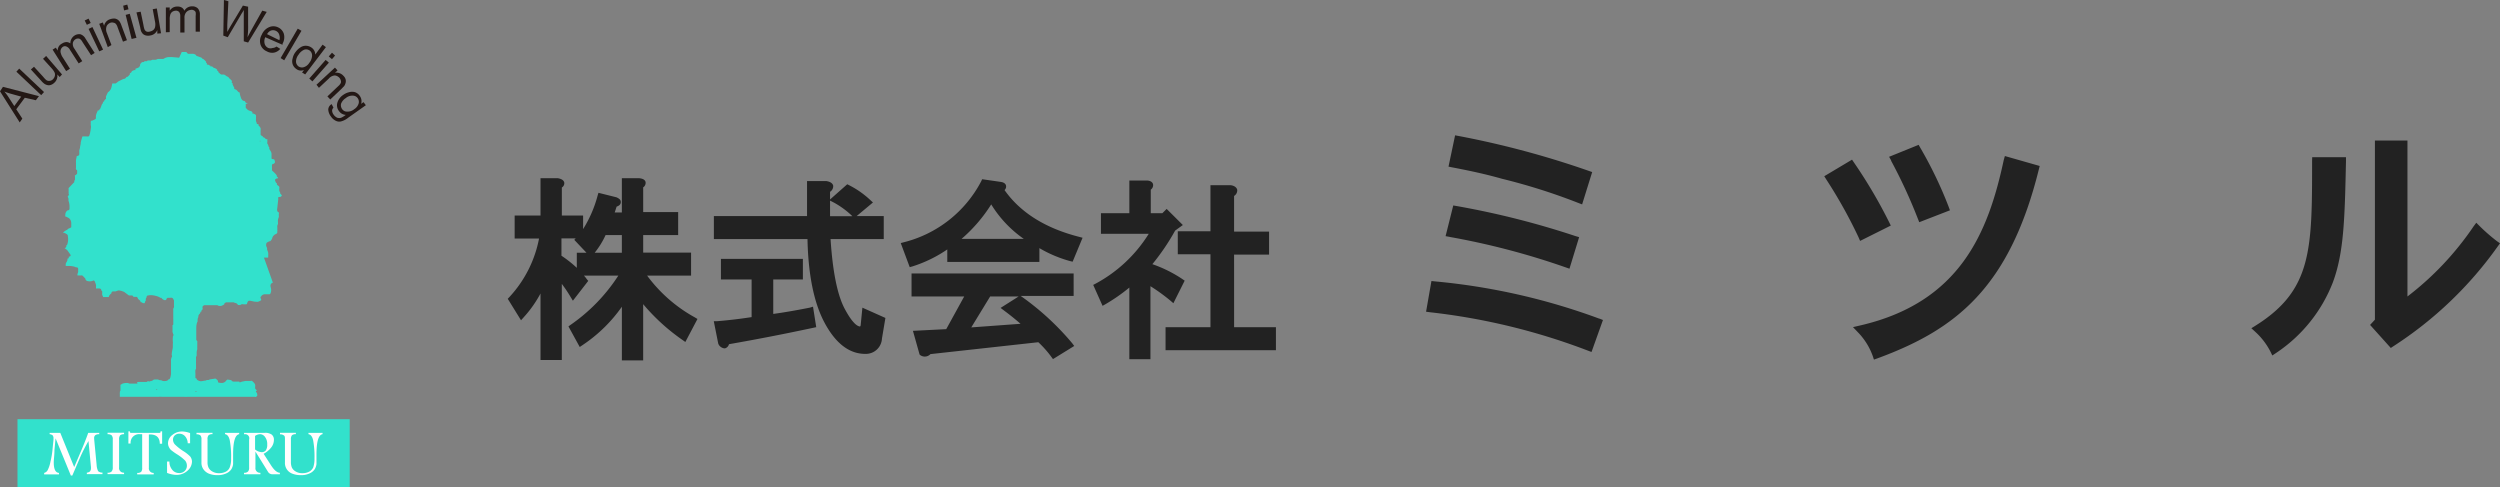 <svg xmlns="http://www.w3.org/2000/svg" width="352.065" height="68.625" viewBox="0 0 352.065 68.625">
  <rect x="0" y="0" width="352.065" height="68.625" fill="#808080" stroke="none"/>
  <g id="グループ_575" data-name="グループ 575" transform="translate(-39.827 -15.094)">
    <path id="logotype" d="M19.626,19.755h6.192V16.513H19.074V14.049H24V10.807H19.074V7.327a.756.756,0,0,0,.335-.756c-.108-.432-.648-.5-.875-.53H16.07v4.82H15.065l.27-.821c.249-.086.551-.238.584-.573s-.14-.519-.594-.735l-2.55-.638-.119.4a17.129,17.129,0,0,1-2.043,4.712V11.293H7.619V7.349a.713.713,0,0,0,.346-.659c-.065-.454-.584-.584-.886-.648H4.615v5.252H.973v3.242H4.409A16.719,16.719,0,0,1,.238,22.77L0,23.019l1.87,3.026.389-.432a16.524,16.524,0,0,0,2.356-3.339v9.37h3V20.922A19.845,19.845,0,0,1,8.851,22.76l.324.53L11.337,20.5l-.216-.259a4.792,4.792,0,0,0-.389-.486h4.842a24.77,24.77,0,0,1-6.711,6.927l-.313.227,1.589,2.9.4-.27a20.922,20.922,0,0,0,5.533-5.4V31.7h3V23.776A28.358,28.358,0,0,0,24.6,28.812l.411.292,1.708-3.242-.357-.216a20.814,20.814,0,0,1-6.733-5.89Zm-9.9-1.092a16.546,16.546,0,0,0-2.161-1.708V14.514h2.01l-.205.205,1.718,1.816H9.726Zm6.344-4.615v2.486H12.244a11.693,11.693,0,0,0,1.535-2.486Zm26.92,10.083.454,2.885-.4.086c-3.934.843-7.911,1.621-11.888,2.313a.8.8,0,0,1-.562.584h-.119a1.081,1.081,0,0,1-.756-.508l-.076-.162-.627-3.156H29.5c1.632-.13,3.242-.324,4.842-.573V20.3H30.022V17.4H41.564v2.9H37.392v4.852c1.513-.205,3.242-.508,5.155-.886Zm6.722,2.507c0,.227-.1.281-.1.281h0c-.249,0-.94-.238-2.086-2.356-1.081-1.934-1.762-5.285-2.064-9.953h7.489V11.369H49.14l2.291-1.913-.367-.335a12.752,12.752,0,0,0-2.994-2.1l-.259-.13L45.39,9.035V7.954a.929.929,0,0,0,.443-.854c-.1-.486-.7-.616-.983-.659h-2.7v4.928H29.028v3.242H42.212c.1,4.906.875,8.786,2.28,11.542,1.578,3.069,3.545,4.625,5.847,4.625A2.269,2.269,0,0,0,52.7,28.617l.486-2.9-3.242-1.448ZM45.844,9.424a11.963,11.963,0,0,1,2.691,1.967H45.39v-2.2Zm26.5,13.271-.108-.076h7.457V19.453H56.867v3.242H64.28l-2.529,4.6-4.69.238L58,30.876l.108.086a1.081,1.081,0,0,0,1.416-.151L74.72,29.136a14.633,14.633,0,0,1,1.826,2.053l.238.324,2.994-1.848-.281-.378a37.619,37.619,0,0,0-7.154-6.592Zm-2.94,1.61.486.367c.832.616,1.61,1.243,2.324,1.87l-6.938.508,2.659-4.355h4.009Zm.573-16.61a.67.67,0,0,0,.195-.616c-.108-.443-.648-.508-.811-.53l-2.55-.367-.14.3A16.956,16.956,0,0,1,55.8,15.054l-.454.119,1.264,3.393L57,18.458A18.534,18.534,0,0,0,61.9,16.07v1.762H74.871V15.886a17.648,17.648,0,0,0,4.323,1.826l.357.086,1.4-3.372-.486-.13c-4.744-1.21-8.267-3.415-10.494-6.571Zm-6.063,6.884a21.614,21.614,0,0,0,4.172-4.852,16.308,16.308,0,0,0,4.582,4.852Zm38.376,12.439h5.89V30.26H92.638V27.018H98.96V16.751h-4.6V13.509h4.6V7.025h2.788c.281,0,.886.173.983.659a.919.919,0,0,1-.443.854v5.025h4.928V16.8h-4.928ZM93.33,23.289a26.566,26.566,0,0,0-2.821-2.043V31.524H87.537V21.441a24.954,24.954,0,0,1-3.35,2.334l-.421.238-1.318-2.95.357-.184a19.907,19.907,0,0,0,7.468-7.014H83.539v-2.9h4v-4.6h2.475c.227,0,.757.086.865.53a.778.778,0,0,1-.324.756v3.318h1.632l.605-.605,2.28,2.269-1.081.778a31.535,31.535,0,0,1-3.21,4.733,18.458,18.458,0,0,1,4.236,2.107l.313.216-1.589,3.177ZM132.635,14.3l-.562-.1,1.081-4.323.5.086a118.457,118.457,0,0,1,16.708,4.226l.519.151-1.362,4.442-.53-.184a105.122,105.122,0,0,0-16.351-4.29Zm21.1,11.51.5.195-1.61,4.507-.519-.195a90.11,90.11,0,0,0-22.219-5.4l-.562-.076.756-4.323.508.054a90.542,90.542,0,0,1,23.149,5.252ZM133.024,4.517l-.54-.108L133.413,0l.53.1A127.339,127.339,0,0,1,152.218,5l.5.173L151.3,9.726l-.54-.205a84.413,84.413,0,0,0-10.731-3.4C138.33,5.641,136.428,5.166,133.024,4.517Zm77.811-1.6,4.906,1.4-.13.508c-4.15,16.708-11.769,22.554-22.695,26.575l-.519.184-.173-.519a9.262,9.262,0,0,0-2.086-3.329l-.692-.724.929-.216c14.168-3.242,18.123-13.141,20.3-23.311Zm-16.005.638-.3-.53,4.161-1.686.238.421a57.385,57.385,0,0,1,3.988,8.3l.184.5-4.323,1.675-.292-.735A72.4,72.4,0,0,0,194.8,3.556Zm-4.6,10.807A68.007,68.007,0,0,0,185.7,6.236l-.3-.476,3.912-2.334.292.432a69.493,69.493,0,0,1,4.928,8.365l.238.486-4.323,2.161ZM254.117,3.08h4.755v.562c-.173,8.019-.281,12.86-1.848,17.064a21.074,21.074,0,0,1-8.008,9.953l-.519.346-.27-.562a9.879,9.879,0,0,0-2.161-2.8l-.519-.476.605-.378C254.1,21.8,254.1,16.1,254.1,3.62Zm26.445,12.126-.313.432a53.69,53.69,0,0,1-14.676,14.049l-.389.259L262.266,26.7l.681-.735V.735h4.582v21.96a42.235,42.235,0,0,0,9.316-9.878l.378-.508.443.443a24.728,24.728,0,0,0,2.475,2.161Z" transform="translate(111.33 34.151)" fill="#222"/>
    <g id="logomark_blue" transform="translate(39.827 15.094)">
      <path id="パス_301" data-name="パス 301" d="M21.807,4.19h.681s0,.122.087.157a.419.419,0,0,0,.14.1,1.136,1.136,0,0,0,.227,0h.3a.728.728,0,0,1,.542.157c.175.157,0,.122.1.14a7,7,0,0,1,.681.245c.227.087,0,0,.1.122a.786.786,0,0,1,.21.1,3.494,3.494,0,0,1,.367.349v.122c0,.122.087,0,.1.1a.557.557,0,0,1,0,.175c0,.052.122,0,.157,0h0l.245.14h.087a.367.367,0,0,1,0,.122h.245l.192.175a3.494,3.494,0,0,1,.384.157l.14.14v.1c0,.1.1,0,.14.087s0,.175.14.245a1.013,1.013,0,0,0,.3.245h.4l.21.122.122.1a2.324,2.324,0,0,0,.21.1.524.524,0,0,1,.14.14.109.109,0,0,0,.087.1c.087.017,0,0,.14.122l.087.1h0l.122.122h0a.2.2,0,0,1-.087.157h0a2.219,2.219,0,0,1,.175.21.821.821,0,0,0,0,.157h0l.227.437v.175a1.747,1.747,0,0,1,.28.1c.122.1.21.245.332.332s.1,0,.157.087,0,0,0,.1a3.448,3.448,0,0,0,.175.611.472.472,0,0,0,.1.21.594.594,0,0,0,.21.21s.192,0,.262.1,0,.1.087.14l.14.087h.087a.175.175,0,0,1,0,.087h-.21a1.5,1.5,0,0,0,0,.28.821.821,0,0,0,0,.3,2.672,2.672,0,0,0,.314.314l.227.1a1.747,1.747,0,0,1,.28.1.332.332,0,0,1,.122.14v.157c0,.035.122,0,.175,0h0l.314.192h0v.1a.786.786,0,0,1,0,.28.559.559,0,0,1,0,.157v.332h0a1.625,1.625,0,0,0,.087.175c0,.087,0,.175.087.227s.122,0,.175,0v.087s0,.157.087.21,0,0,.1.087a1.835,1.835,0,0,0,.122.192h0a.437.437,0,0,1,0,.122.419.419,0,0,1,0,.14s0,.087,0,.14a1.135,1.135,0,0,0,0,.227h0v.332l.087.087.227.122v.122a.21.21,0,0,0,.087,0l.175.087h0a1,1,0,0,0,.192.192h.175a.734.734,0,0,1,0,.21.507.507,0,0,1,0,.157,1.135,1.135,0,0,0,0,.227c0,.087.122.157.14.245s0,0,0,.087.1.157.14.245,0,0,0,.1a.14.14,0,0,0,0,.1h0l.192.314a.926.926,0,0,1,.122.349v.681c0,.087.262.087.384.14h0a.961.961,0,0,1,.087.3.14.14,0,0,1,0,.122.472.472,0,0,1-.175.192H34.6l-.087.175a.874.874,0,0,0,0,.21.908.908,0,0,0,0,.192v.175h0v.157c0,.035.419.384.594.611s0,.192.122.28a.524.524,0,0,0,.14.14h0a.245.245,0,0,1,0,.1h-.157l-.227.122a.3.3,0,0,0,0,.28l.1.227s.087,0,.122.122,0,0,0,.1.245.192.332.332a.576.576,0,0,1,0,.3V23.7a1.013,1.013,0,0,0,.14.314h0v.122l.21.21a.157.157,0,0,1,0,.087.629.629,0,0,1-.192.175h-.21c-.07,0,0,0-.087.087s0,.087,0,.122h0v.1h0s-.1.856-.14,1.293a.646.646,0,0,0,0,.367c0,.1.157.14.21.227s0,.157,0,.227h0a.856.856,0,0,1,0,.21.437.437,0,0,1,0,.21,3.494,3.494,0,0,0-.122.4h0a1.749,1.749,0,0,1,0,.3.821.821,0,0,1,0,.3h0a1.065,1.065,0,0,0-.087.21v.227a1.887,1.887,0,0,1,0,.332.507.507,0,0,1,0,.227v.21h0a1.993,1.993,0,0,1-.192.192h-.1a2.533,2.533,0,0,0-.314.3,1.31,1.31,0,0,0-.1.227h0c0,.1-.1.227-.175.332a.524.524,0,0,1-.14.14h-.1l-.332.175-.087.087v.1a.454.454,0,0,0,0,.349,1.31,1.31,0,0,0,.1.227,1.066,1.066,0,0,1,0,.227h0a3.215,3.215,0,0,1,.157.437,2.2,2.2,0,0,1,0,.489.489.489,0,0,1,0,.21h-.594L34.648,36.7h-.122l-.14.14a.419.419,0,0,0-.087.245c0,.192.1.384.1.577a1.24,1.24,0,0,1-.087.507.245.245,0,0,1-.122.14.559.559,0,0,1-.157,0H33.46a.7.7,0,0,0-.314.122.349.349,0,0,0-.14.175.14.14,0,0,0-.1.192c0,.1.087.192.087.28s0,.087-.1.122a1.153,1.153,0,0,1-.332.157.28.28,0,0,1-.175,0,.384.384,0,0,1-.192,0h-.1l-.681-.14h-.175l-.14.14a1.747,1.747,0,0,0-.1.28.14.14,0,0,1-.087.087h-.419a.489.489,0,0,0-.227,0h-.122a.112.112,0,0,1-.1.1.192.192,0,0,1-.122,0h-.14a.157.157,0,0,1-.1,0v-.122l-.245-.157h-.1l-.227-.1H28.9a2.9,2.9,0,0,1-.384,0h-.122a2.184,2.184,0,0,1-.332,0l-.175.087-.1.122h0v.087a1.974,1.974,0,0,1-.437.21h-.314l-.227-.1H24.969s-.192.1-.227.192a.752.752,0,0,0,0,.28.1.1,0,0,1,0,.1l-.157.175v.1c0,.1-.087,0-.122.1a1.31,1.31,0,0,1-.1.227l-.1.1a1.449,1.449,0,0,0-.122.227.664.664,0,0,1,0,.175h0a1.747,1.747,0,0,0-.1.28h0v.1h0a1.066,1.066,0,0,0,0,.227,1.31,1.31,0,0,0-.1.227,2.621,2.621,0,0,0-.087.646q0,.367,0,.734V44.7c0,.1.1.14.14.227a.716.716,0,0,1,0,.192V45.6a1.747,1.747,0,0,0,0,.28h0v.192a1.293,1.293,0,0,0-.087.437v.314a.4.4,0,0,1-.087.3,2.184,2.184,0,0,0,0,.332v.245a2.708,2.708,0,0,0,0,.367v.611a.3.3,0,0,1-.087.262,2.83,2.83,0,0,0,0,.542V50a.367.367,0,0,0,0,.122h.1c.017,0,.087.175.14.245l.157.087a1.328,1.328,0,0,0,.28.1h.192l.472-.087h.1l.175-.087h.245l.192-.087.611-.087a.3.3,0,0,1,.21,0,1.206,1.206,0,0,1,.3.3v.1h0v.1h0a1.275,1.275,0,0,0,.349.087,2.254,2.254,0,0,0,.332,0,1.031,1.031,0,0,0,.28-.122c.14-.087.21-.245.332-.332a.28.28,0,0,1,.157,0,2.218,2.218,0,0,1,.489.1v.087l.227.087h.262a4.191,4.191,0,0,1,.489,0,.122.122,0,0,1,.1,0s0,0,0,.087h.1a.594.594,0,0,0,.245-.087,4.317,4.317,0,0,0,.507-.1h.769a.192.192,0,0,1,.157,0,2.2,2.2,0,0,1,.349.349.786.786,0,0,1,.1.21.507.507,0,0,1,0,.175,2.253,2.253,0,0,0,0,.332c0,.1.192.175.262.28h0a.159.159,0,0,0-.157.14c-.017.14.087.1.1.157a.839.839,0,0,1,.087.3.175.175,0,0,1,0,.122.419.419,0,0,1-.175.175.314.314,0,0,1-.192,0H22.593a4.159,4.159,0,0,1-.454,0H19.064a2.865,2.865,0,0,0-.559,0H13.089a1.572,1.572,0,0,1,0-.28,1.922,1.922,0,0,1,0-.314.416.416,0,0,1,.087-.3c.087-.1,0,0,0-.087v-.611a.122.122,0,0,1,0-.087l.087-.087h.1l.1-.1a2.742,2.742,0,0,1,.646-.087,1.031,1.031,0,0,1,.332.087h1.066c.157,0,0-.1,0-.14a.245.245,0,0,1,.14-.087h1.1c.262,0,.175-.087.28-.1a.192.192,0,0,1,.1,0h0s.122.087.192,0a1.066,1.066,0,0,0,.437-.14l.122-.1H18a.245.245,0,0,1,.157,0,1.013,1.013,0,0,1,.314,0l.28.1h0a.664.664,0,0,1,.175,0,.908.908,0,0,0,.227.1.978.978,0,0,0,.384,0,.611.611,0,0,0,.3-.1l.1-.122h.1a.734.734,0,0,0,.157-.245,2.918,2.918,0,0,0,.1-.507c0-.227,0-.454,0-.664V47.709a1.133,1.133,0,0,1,.1-.542c.1-.175,0-.227,0-.332,0-.367.122-.716.157-1.083v-.472a.769.769,0,0,0,0-.28v-.1a1.625,1.625,0,0,1,0-.419V44.3q.057-.129.1-.262h0s-.1-.262-.14-.4a1.328,1.328,0,0,1,0-.262v-.524a.716.716,0,0,1,0-.192.112.112,0,0,0,.1-.1.28.28,0,0,0,0-.122.926.926,0,0,0,0-.227,1.083,1.083,0,0,0,0-.227h0a.28.28,0,0,0,0-.157h0v-.157a1.642,1.642,0,0,0,0-.28c0-.21,0-.4,0-.611h0v-.14a1.066,1.066,0,0,0,0-.192.245.245,0,0,1,0-.1l.1-.21a.873.873,0,0,0,0-.21v-.751a1.45,1.45,0,0,0-.122-.227.349.349,0,0,0-.14-.14.821.821,0,0,0-.3,0H19.8l-.157.157v.1a.542.542,0,0,1-.21.087.856.856,0,0,1-.507-.349h-.14a1.52,1.52,0,0,0-.332-.175,3.93,3.93,0,0,0-.611-.157,1.939,1.939,0,0,0-.734,0H17l-.14.14v.122h0a.944.944,0,0,0-.122.227,2.115,2.115,0,0,1,0,.245l-.122.192a.559.559,0,0,0,0,.157h-.157a.192.192,0,0,1-.14,0l-.122-.1c-.122-.1,0,0-.1,0s-.087-.175-.157-.245-.21-.175-.314-.28v-.1h0l-.157-.157h-.122a.926.926,0,0,1-.21,0h-.122l-.157-.192h-.489l-.681-.507-.332-.122a2.306,2.306,0,0,0-.454-.087,3.652,3.652,0,0,0-.4.14h-.437l-.157.14v.122a2.114,2.114,0,0,0-.28.28,1.17,1.17,0,0,0-.1.262h-.8c-.087,0,0-.1,0-.157s-.087,0-.122-.1a.664.664,0,0,1,0-.175h0a.559.559,0,0,1,0-.157h0v-.21c0-.07,0,0-.1-.122s0-.157-.1-.21a.28.28,0,0,0-.157-.087H9.839a.122.122,0,0,1-.1,0,.332.332,0,0,1,0-.157,1.974,1.974,0,0,1,0-.314,4.315,4.315,0,0,0-.175-.507.594.594,0,0,0-.14-.157,1.31,1.31,0,0,1-.978.07.664.664,0,0,1-.192-.192s0-.157-.1-.21a2.428,2.428,0,0,0-.367-.367H7.656a3.722,3.722,0,0,1-.437,0h-.1a.175.175,0,0,1,0-.122,1.328,1.328,0,0,1,.1-.349.751.751,0,0,0,0-.122V34.9a.332.332,0,0,0,0-.14h0v-.1a.524.524,0,0,0-.14-.14.664.664,0,0,0-.175,0h0a.908.908,0,0,0-.227-.1,4.054,4.054,0,0,0-.664-.1H5.472a.419.419,0,0,1,0-.14.419.419,0,0,1,0-.157.908.908,0,0,1,.1-.227h0a.839.839,0,0,0,.14-.314v-.192h.1l.087-.122h0v-.14c0-.035.175,0,.245-.122a.28.28,0,0,0,0-.157h0l-.419-.594h0a2.481,2.481,0,0,0-.227-.21.384.384,0,0,0-.192-.087h0a1.055,1.055,0,0,0,.227-.21c.052-.087,0-.122,0-.175s0,0,.122-.1a2.289,2.289,0,0,0,.1-1.293.245.245,0,0,0,0-.1l-.14-.14-.314-.175H5.07l.1-.1.087-.1.157-.087.1-.1h.122a1.415,1.415,0,0,1,.157-.175,1.31,1.31,0,0,1,.227-.1h0l.227-.122V28.23a1.171,1.171,0,0,0-.14-.437.7.7,0,0,0-.262-.245l-.332-.175h-.1a.716.716,0,0,1,0-.262.751.751,0,0,1,.1-.384.664.664,0,0,1,.245-.245h.1a.524.524,0,0,0,.14-.14.367.367,0,0,0,0-.122.419.419,0,0,0,0-.14,2.14,2.14,0,0,0-.14-.926v-.227h0a.547.547,0,0,0-.087-.3.14.14,0,0,1,0-.122l.1-.122c.1-.122,0-.175,0-.262h0a.489.489,0,0,0,0-.227,3.319,3.319,0,0,0,0-.437h0v-.1l.8-.839h0v-.157l.1-.21h0a.629.629,0,0,0,0-.175c0-.087,0-.175,0-.28a.14.14,0,0,1,0-.14.2.2,0,0,0,.157-.087.349.349,0,0,0,.14-.14.524.524,0,0,0,0-.227.559.559,0,0,0,0-.245.631.631,0,0,1-.157-.157.472.472,0,0,1,0-.21s0-.1,0-.175v-.192a.332.332,0,0,1,0-.122v-.262a.542.542,0,0,1,0-.175h0v-.122a4.892,4.892,0,0,1,.1-.489.122.122,0,0,1,0-.087,1.747,1.747,0,0,0,.28-.1.332.332,0,0,0,.087-.157,2.551,2.551,0,0,0,0-.384v-.157h0l.1-.384c0-.21.087-.419.1-.629s0,0,0-.1a8.159,8.159,0,0,1,.245-.874h.577a.786.786,0,0,0,.28,0,.3.3,0,0,0,.14-.21A4.979,4.979,0,0,0,9,14.969a1.048,1.048,0,0,0,0-.454H9a.769.769,0,0,1,0-.262.664.664,0,0,1,0-.262v-.122H9a.507.507,0,0,0,.175,0h0l.384-.175a.4.4,0,0,0,.157-.14v-.332a1.768,1.768,0,0,1,.21-.629c.052,0,0,0,0-.122l.262-.087a.367.367,0,0,1,0-.1.142.142,0,0,0,.14-.122,3.249,3.249,0,0,0,.175-.437.786.786,0,0,1,.1-.21l.1-.122c.1-.122,0,0,0-.1V11.2h.1a.21.21,0,0,0,.087-.087.239.239,0,0,1,.122-.21.227.227,0,0,1,.122-.1h0v-.314h0a2.638,2.638,0,0,1,.227-.507c0-.122.192-.192.28-.314a1.171,1.171,0,0,0,.28-.559,4.018,4.018,0,0,0,.1-.489h0a2.656,2.656,0,0,0,.367,0H12.5l.227-.157.1-.1.559-.28.3-.122h.122l.262-.28h.122l.3-.314v-.1c0-.1.157-.14.227-.227s0-.122.087-.157a1.747,1.747,0,0,1,.314-.14h.157c.035,0,0-.1,0-.14A.21.21,0,0,1,15.36,6.5h.1a2.638,2.638,0,0,0,.384-.192.22.22,0,0,1,.087-.175.524.524,0,0,1,.367-.524h.157l.122-.122H16.9l.1-.1h.1a1.066,1.066,0,0,1,.227,0h.1l.262-.1a.122.122,0,0,1,.1,0h.175a1.625,1.625,0,0,1,.175,0l.332-.122h.14a.315.315,0,0,0,.122,0h0a3.5,3.5,0,0,0,.454,0c.1,0,.21-.122.332-.157a3.145,3.145,0,0,1,.384-.1h0a.664.664,0,0,0,.175,0h.367l1,.087M18.068,6.723h0m-.507.454h0m9,2.149h.017m1.066,1.223h0m5.241,6.237V16.7H32.8v.087h.087M8.267,19.232h0M5.786,30.274h0m31.307.891h0M18.383,51.675H18.26a.1.1,0,0,0,0,.14h0m5.416.227h0l.3-.087h0a.437.437,0,0,0-.245,0h0m4,0h0v-.087h0" transform="translate(3.788 3.13)" fill="#32e1cc"/>
      <path id="パス_302" data-name="パス 302" d="M2.778,12.014,0,7.629.419,7,5.486,8.31l-.437.577L3.494,8.537,2.289,10.162l.856,1.31ZM2.009,9.708,2.987,8.38,1.625,8A9.889,9.889,0,0,1,.611,7.664a6.307,6.307,0,0,1,.577.769Z" transform="translate(0 5.229)" fill="#231815"/>
      <path id="パス_303" data-name="パス 303" d="M4.814,9.269,1.32,5.967l.4-.437,3.494,3.3Z" transform="translate(0.986 4.131)" fill="#231815"/>
      <path id="パス_304" data-name="パス 304" d="M6.543,7.48l-.332-.367A1.31,1.31,0,0,1,5.774,8.3a1.258,1.258,0,0,1-.507.3.874.874,0,0,1-.507,0,1.188,1.188,0,0,1-.419-.21A2.5,2.5,0,0,1,3.94,8L2.49,6.414l.437-.384,1.31,1.433a2.76,2.76,0,0,0,.437.454.629.629,0,0,0,.454.1.751.751,0,0,0,.437-.192,1.048,1.048,0,0,0,.28-.437.839.839,0,0,0,0-.507,2.5,2.5,0,0,0-.384-.577L4.2,4.912l.437-.4,2.236,2.6Z" transform="translate(1.86 3.369)" fill="#231815"/>
      <path id="パス_305" data-name="パス 305" d="M6.144,7.954,4.24,4.932l.454-.28.262.419a1.205,1.205,0,0,1,.157-.594,1.136,1.136,0,0,1,.454-.4,1.171,1.171,0,0,1,.629-.21.926.926,0,0,1,.542.192,1.293,1.293,0,0,1,.577-1.1,1.188,1.188,0,0,1,.839-.192,1.275,1.275,0,0,1,.716.611L10.163,5.4l-.507.314L8.45,3.866a1.206,1.206,0,0,0-.314-.4.489.489,0,0,0-.314-.1.629.629,0,0,0-.349.1.8.8,0,0,0-.384.542,1.1,1.1,0,0,0,.227.8l1.1,1.747-.507.314L6.668,4.932a.978.978,0,0,0-.437-.419.542.542,0,0,0-.507,0,.751.751,0,0,0-.332.419.769.769,0,0,0,0,.489,1.992,1.992,0,0,0,.314.664l.978,1.537Z" transform="translate(3.168 2.057)" fill="#231815"/>
      <path id="パス_306" data-name="パス 306" d="M7.127,2.374l-.3-.611L7.372,1.5l.3.611ZM8.874,6.112,7.372,2.95l.542-.262,1.5,3.18Z" transform="translate(5.102 1.121)" fill="#231815"/>
      <path id="パス_307" data-name="パス 307" d="M9.205,5.526,8,2.241l.507-.192.175.472a1.223,1.223,0,0,1,.839-.926,1.852,1.852,0,0,1,.594-.1.943.943,0,0,1,.472.157A1.066,1.066,0,0,1,10.918,2a2.76,2.76,0,0,1,.227.524L11.9,4.547l-.559.21-.751-2.009a1.4,1.4,0,0,0-.245-.489.559.559,0,0,0-.332-.175.7.7,0,0,0-.419,0,1,1,0,0,0-.542.454,1.293,1.293,0,0,0,0,.943l.664,1.747Z" transform="translate(5.977 1.113)" fill="#231815"/>
      <path id="パス_308" data-name="パス 308" d="M10.052,1.191,9.93.527,10.507.37l.175.664Zm1.066,4.018L10.279,1.82l.577-.157L11.8,5.052Z" transform="translate(7.418 0.276)" fill="#231815"/>
      <path id="パス_309" data-name="パス 309" d="M13.935,4.227V3.72a1.258,1.258,0,0,1-1,.769,1.363,1.363,0,0,1-.594,0,.943.943,0,0,1-.437-.227,1.328,1.328,0,0,1-.262-.4,3.721,3.721,0,0,1-.122-.542L11,1.239l.594-.1.384,1.852a4.158,4.158,0,0,0,.14.611.611.611,0,0,0,.3.332.716.716,0,0,0,.472,0,1.153,1.153,0,0,0,.472-.21.769.769,0,0,0,.262-.437,1.747,1.747,0,0,0,0-.681L13.289.785l.577-.1.594,3.494Z" transform="translate(8.218 0.508)" fill="#231815"/>
      <path id="パス_310" data-name="パス 310" d="M13.37,4.163V.668h.542v.454A1.433,1.433,0,0,1,14.348.7a1.205,1.205,0,0,1,.629-.157,1.118,1.118,0,0,1,.629.14.856.856,0,0,1,.367.454A1.223,1.223,0,0,1,17.039.511a1.118,1.118,0,0,1,.821.28,1.223,1.223,0,0,1,.3.874V4.075h-.594V1.856a1.747,1.747,0,0,0,0-.507.419.419,0,0,0-.21-.245.646.646,0,0,0-.507-.087.978.978,0,0,0-.629.349,1.136,1.136,0,0,0-.227.786V4.2H15.4V1.909a.961.961,0,0,0-.157-.594.594.594,0,0,0-.472-.192,1.066,1.066,0,0,0-.472.14.769.769,0,0,0-.3.4,2.1,2.1,0,0,0-.087.734V4.145Z" transform="translate(9.988 0.38)" fill="#231815"/>
      <path id="パス_311" data-name="パス 311" d="M18,5.014,18.087,0l.629.175-.157,3.319v1l.454-.8L20.76.786l.734.157V3.494a11.023,11.023,0,0,1-.087,1.747l.507-.943,1.572-2.8.629.175L21.494,5.992l-.611-.175V1.4a3.913,3.913,0,0,1-.3.507L18.629,5.241Z" transform="translate(13.447)" fill="#231815"/>
      <path id="パス_312" data-name="パス 312" d="M23.285,4.969l.524.332a1.537,1.537,0,0,1-.856.524,1.5,1.5,0,0,1-1.031-.175,1.572,1.572,0,0,1-.891-.943,1.747,1.747,0,0,1,.175-1.4,1.957,1.957,0,0,1,1-1.048,1.5,1.5,0,0,1,1.275,0,1.52,1.52,0,0,1,.839.926,1.869,1.869,0,0,1-.192,1.4v.14L21.7,3.658a1.363,1.363,0,0,0-.087.926.926.926,0,0,0,.524.594.874.874,0,0,0,.577,0,1.1,1.1,0,0,0,.577-.21ZM21.94,3.222l1.747.856a1.153,1.153,0,0,0,0-.7.874.874,0,0,0-.524-.629.908.908,0,0,0-.734,0,1.136,1.136,0,0,0-.489.507Z" transform="translate(15.657 1.583)" fill="#231815"/>
      <path id="パス_313" data-name="パス 313" d="M22.62,6.451,25.031,2.31l.524.3L23.127,6.765Z" transform="translate(16.899 1.726)" fill="#231815"/>
      <path id="パス_314" data-name="パス 314" d="M24.946,7.531l.262-.367a1.066,1.066,0,0,1-1.1-.157,1.31,1.31,0,0,1-.489-.646,1.363,1.363,0,0,1,0-.839,2.079,2.079,0,0,1,.4-.874,2.5,2.5,0,0,1,.7-.664,1.31,1.31,0,0,1,.821-.227,1.433,1.433,0,0,1,.769.28,1.223,1.223,0,0,1,.367.437A1.153,1.153,0,0,1,26.8,5l1.031-1.4.472.349L25.383,7.793ZM24.457,5a1.59,1.59,0,0,0-.367.978.874.874,0,0,0,.349.681.856.856,0,0,0,.716.122,1.4,1.4,0,0,0,.8-.611,1.747,1.747,0,0,0,.4-1.031.874.874,0,0,0-.28-.664.856.856,0,0,0-.8-.175A1.747,1.747,0,0,0,24.457,5Z" transform="translate(17.595 2.689)" fill="#231815"/>
      <path id="パス_315" data-name="パス 315" d="M24.93,7.884l2.306-2.621.454.384L25.367,8.286Zm2.743-3.11.454-.524.437.4-.437.507Z" transform="translate(18.624 3.175)" fill="#231815"/>
      <path id="パス_316" data-name="パス 316" d="M25.51,7.861l2.6-2.411.367.4-.367.332A1.293,1.293,0,0,1,29.3,6.6a1.118,1.118,0,0,1,.314.507,1.013,1.013,0,0,1,0,.489,1.4,1.4,0,0,1-.192.437l-.4.419L27.449,9.94l-.4-.437L28.6,8.036a1.275,1.275,0,0,0,.332-.419.542.542,0,0,0,0-.367.926.926,0,0,0-.21-.384,1.083,1.083,0,0,0-.611-.314,1.223,1.223,0,0,0-.856.437l-1.4,1.31Z" transform="translate(19.058 4.071)" fill="#231815"/>
      <path id="パス_317" data-name="パス 317" d="M26.932,9.133l.262.507a.611.611,0,0,0-.192.4,1.013,1.013,0,0,0,.21.577,1.258,1.258,0,0,0,.507.437.874.874,0,0,0,.559,0,2.935,2.935,0,0,0,.646-.4,1.24,1.24,0,0,1-.943-.524,1.31,1.31,0,0,1-.227-1.223,1.974,1.974,0,0,1,.786-1.048,2.271,2.271,0,0,1,.856-.4,1.5,1.5,0,0,1,.839,0,1.345,1.345,0,0,1,.664.524A1.258,1.258,0,0,1,31.09,9.1l.332-.245.332.437L29.29,11.037a2.708,2.708,0,0,1-1.048.542,1.083,1.083,0,0,1-.734-.1,1.747,1.747,0,0,1-.681-.611,1.747,1.747,0,0,1-.367-.978.926.926,0,0,1,.472-.751Zm1.992-.839a1.59,1.59,0,0,0-.664.8.943.943,0,0,0,.157.751.839.839,0,0,0,.734.349,1.468,1.468,0,0,0,.978-.349,1.433,1.433,0,0,0,.611-.8.874.874,0,0,0-.14-.751.839.839,0,0,0-.646-.349,1.415,1.415,0,0,0-1.031.349Z" transform="translate(19.767 5.525)" fill="#231815"/>
      <rect id="長方形_308" data-name="長方形 308" width="46.786" height="9.591" transform="translate(2.463 59.033)" fill="#32e1cc"/>
      <path id="パス_318" data-name="パス 318" d="M4.329,34.89h1.5l1.957,4.822,1.136-2.656c.419-1,.7-1.747.839-2.166h1.555v.192a.891.891,0,0,0-.559.14.524.524,0,0,0-.157.454v.1l.349,3.651a2.254,2.254,0,0,0,.21.856.874.874,0,0,0,.611.21v.21H9.57V40.5a.856.856,0,0,0,.437-.175.7.7,0,0,0,.14-.507.437.437,0,0,0,0-.14L9.8,36.043a24.321,24.321,0,0,0-1.118,2.166L7.526,40.9h-.21L5.167,35.659,5.01,37.3c0,.734-.1,1.328-.1,1.747,0,.961.245,1.45.734,1.485v.21H3.56v-.21a.786.786,0,0,0,.507-.419,4.42,4.42,0,0,0,.384-1.188,11.723,11.723,0,0,0,.3-1.852l.122-1.205v-.192a.646.646,0,0,0-.122-.437.786.786,0,0,0-.419-.157Z" transform="translate(2.66 26.065)" fill="#fff"/>
      <path id="パス_319" data-name="パス 319" d="M10.994,35.09a.856.856,0,0,0-.559.157.926.926,0,0,0-.14.577v3.948a.646.646,0,0,0,.7.734v.21H8.67v-.21a.681.681,0,0,0,.577-.175.821.821,0,0,0,.157-.577V35.841a.839.839,0,0,0-.157-.594.874.874,0,0,0-.577-.157v-.21h2.324Z" transform="translate(6.477 26.058)" fill="#fff"/>
      <path id="パス_320" data-name="パス 320" d="M10.35,34.77h.21c0,.14,0,.21.175.21h4c.087,0,.14,0,.14-.21H15.1v1.747H14.77c0-.874-.472-1.31-1.38-1.31h-.157v4.682a.646.646,0,0,0,.681.734v.21H11.59v-.21a.734.734,0,0,0,.559-.157.821.821,0,0,0,.14-.577V35.172h-.314a1.188,1.188,0,0,0-1.31,1.31H10.35Z" transform="translate(7.732 25.975)" fill="#fff"/>
      <path id="パス_321" data-name="パス 321" d="M14.019,37.383a1.4,1.4,0,0,1-.314-.472,1.171,1.171,0,0,1-.1-.489,1.485,1.485,0,0,1,.611-1.153,2.149,2.149,0,0,1,1.415-.489,3.494,3.494,0,0,1,1.083.227V36.44h-.332a1.52,1.52,0,0,0-.367-.978,1.048,1.048,0,0,0-.8-.367.891.891,0,0,0-.646.227.821.821,0,0,0-.262.611,1.031,1.031,0,0,0,.262.664,6.988,6.988,0,0,0,1.188.943,5.084,5.084,0,0,1,.978.769,1.205,1.205,0,0,1,.245.751,1.747,1.747,0,0,1-.664,1.275,2.289,2.289,0,0,1-1.5.559,3.774,3.774,0,0,1-1.345-.28V39.008h.332a1.747,1.747,0,0,0,.4,1.171,1.205,1.205,0,0,0,.961.454,1.066,1.066,0,0,0,.8-.3,1.013,1.013,0,0,0,.3-.751,1.136,1.136,0,0,0-.245-.7,6.639,6.639,0,0,0-1.118-.874A7.931,7.931,0,0,1,14.019,37.383Z" transform="translate(10.055 25.983)" fill="#fff"/>
      <path id="パス_322" data-name="パス 322" d="M19.841,34.89H21.85v.192c-.577.087-.856,1.048-.856,2.865v1.345a1.747,1.747,0,0,1-.28.769,1.642,1.642,0,0,1-.734.559,2.691,2.691,0,0,1-1.171.227,3.127,3.127,0,0,1-1.223-.21,1.747,1.747,0,0,1-.769-.611,1.572,1.572,0,0,1-.28-.961V35.833a.8.8,0,0,0-.157-.594.839.839,0,0,0-.542-.14v-.21h2.254v.192a.734.734,0,0,0-.559.157.821.821,0,0,0-.14.577v3.2a1.747,1.747,0,0,0,.14.769,1.275,1.275,0,0,0,.524.542,1.747,1.747,0,0,0,.943.245,2.009,2.009,0,0,0,.961-.21,1.188,1.188,0,0,0,.559-.611,3.232,3.232,0,0,0,.192-1.24,12.544,12.544,0,0,0-.192-2.586c-.122-.524-.349-.8-.646-.839Z" transform="translate(11.833 26.065)" fill="#fff"/>
      <path id="パス_323" data-name="パス 323" d="M19.67,34.892h2.918a1.555,1.555,0,0,1,.978.245.908.908,0,0,1,.314.751,1.747,1.747,0,0,1-.367,1.048,3.389,3.389,0,0,1-1.083.908l1.013,1.572c.454.716.874,1.083,1.275,1.1v.21h-1.1a.716.716,0,0,1-.594-.384L21.277,37.53v2.254a.646.646,0,0,0,.7.734v.21H19.67v-.21a.734.734,0,0,0,.577-.192.821.821,0,0,0,.14-.577V35.836a.577.577,0,0,0-.7-.734Zm1.555.437v1.9a1.625,1.625,0,0,0,.908.384.716.716,0,0,0,.611-.262,1.363,1.363,0,0,0,.192-.821,1.625,1.625,0,0,0-.3-1.048.908.908,0,0,0-.646-.4A1.275,1.275,0,0,0,21.225,35.329Z" transform="translate(14.695 26.063)" fill="#fff"/>
      <path id="パス_324" data-name="パス 324" d="M26.571,34.89h1.992v.192c-.577.087-.856,1.048-.856,2.865v1.345a1.747,1.747,0,0,1-.28.769,1.642,1.642,0,0,1-.734.559,2.638,2.638,0,0,1-1.171.227,3.2,3.2,0,0,1-1.223-.21,1.59,1.59,0,0,1-1.031-1.572V35.833c0-.3,0-.507-.175-.594a.821.821,0,0,0-.524-.14v-.21h2.236v.192a.769.769,0,0,0-.559.157.926.926,0,0,0-.14.577v3.2a1.957,1.957,0,0,0,.14.769,1.275,1.275,0,0,0,.524.542,1.747,1.747,0,0,0,.943.245,2.009,2.009,0,0,0,.961-.21,1.31,1.31,0,0,0,.577-.611,3.669,3.669,0,0,0,.175-1.24,12.544,12.544,0,0,0-.192-2.586c-.122-.524-.349-.8-.646-.839Z" transform="translate(16.861 26.065)" fill="#fff"/>
    </g>
  </g>
</svg>
